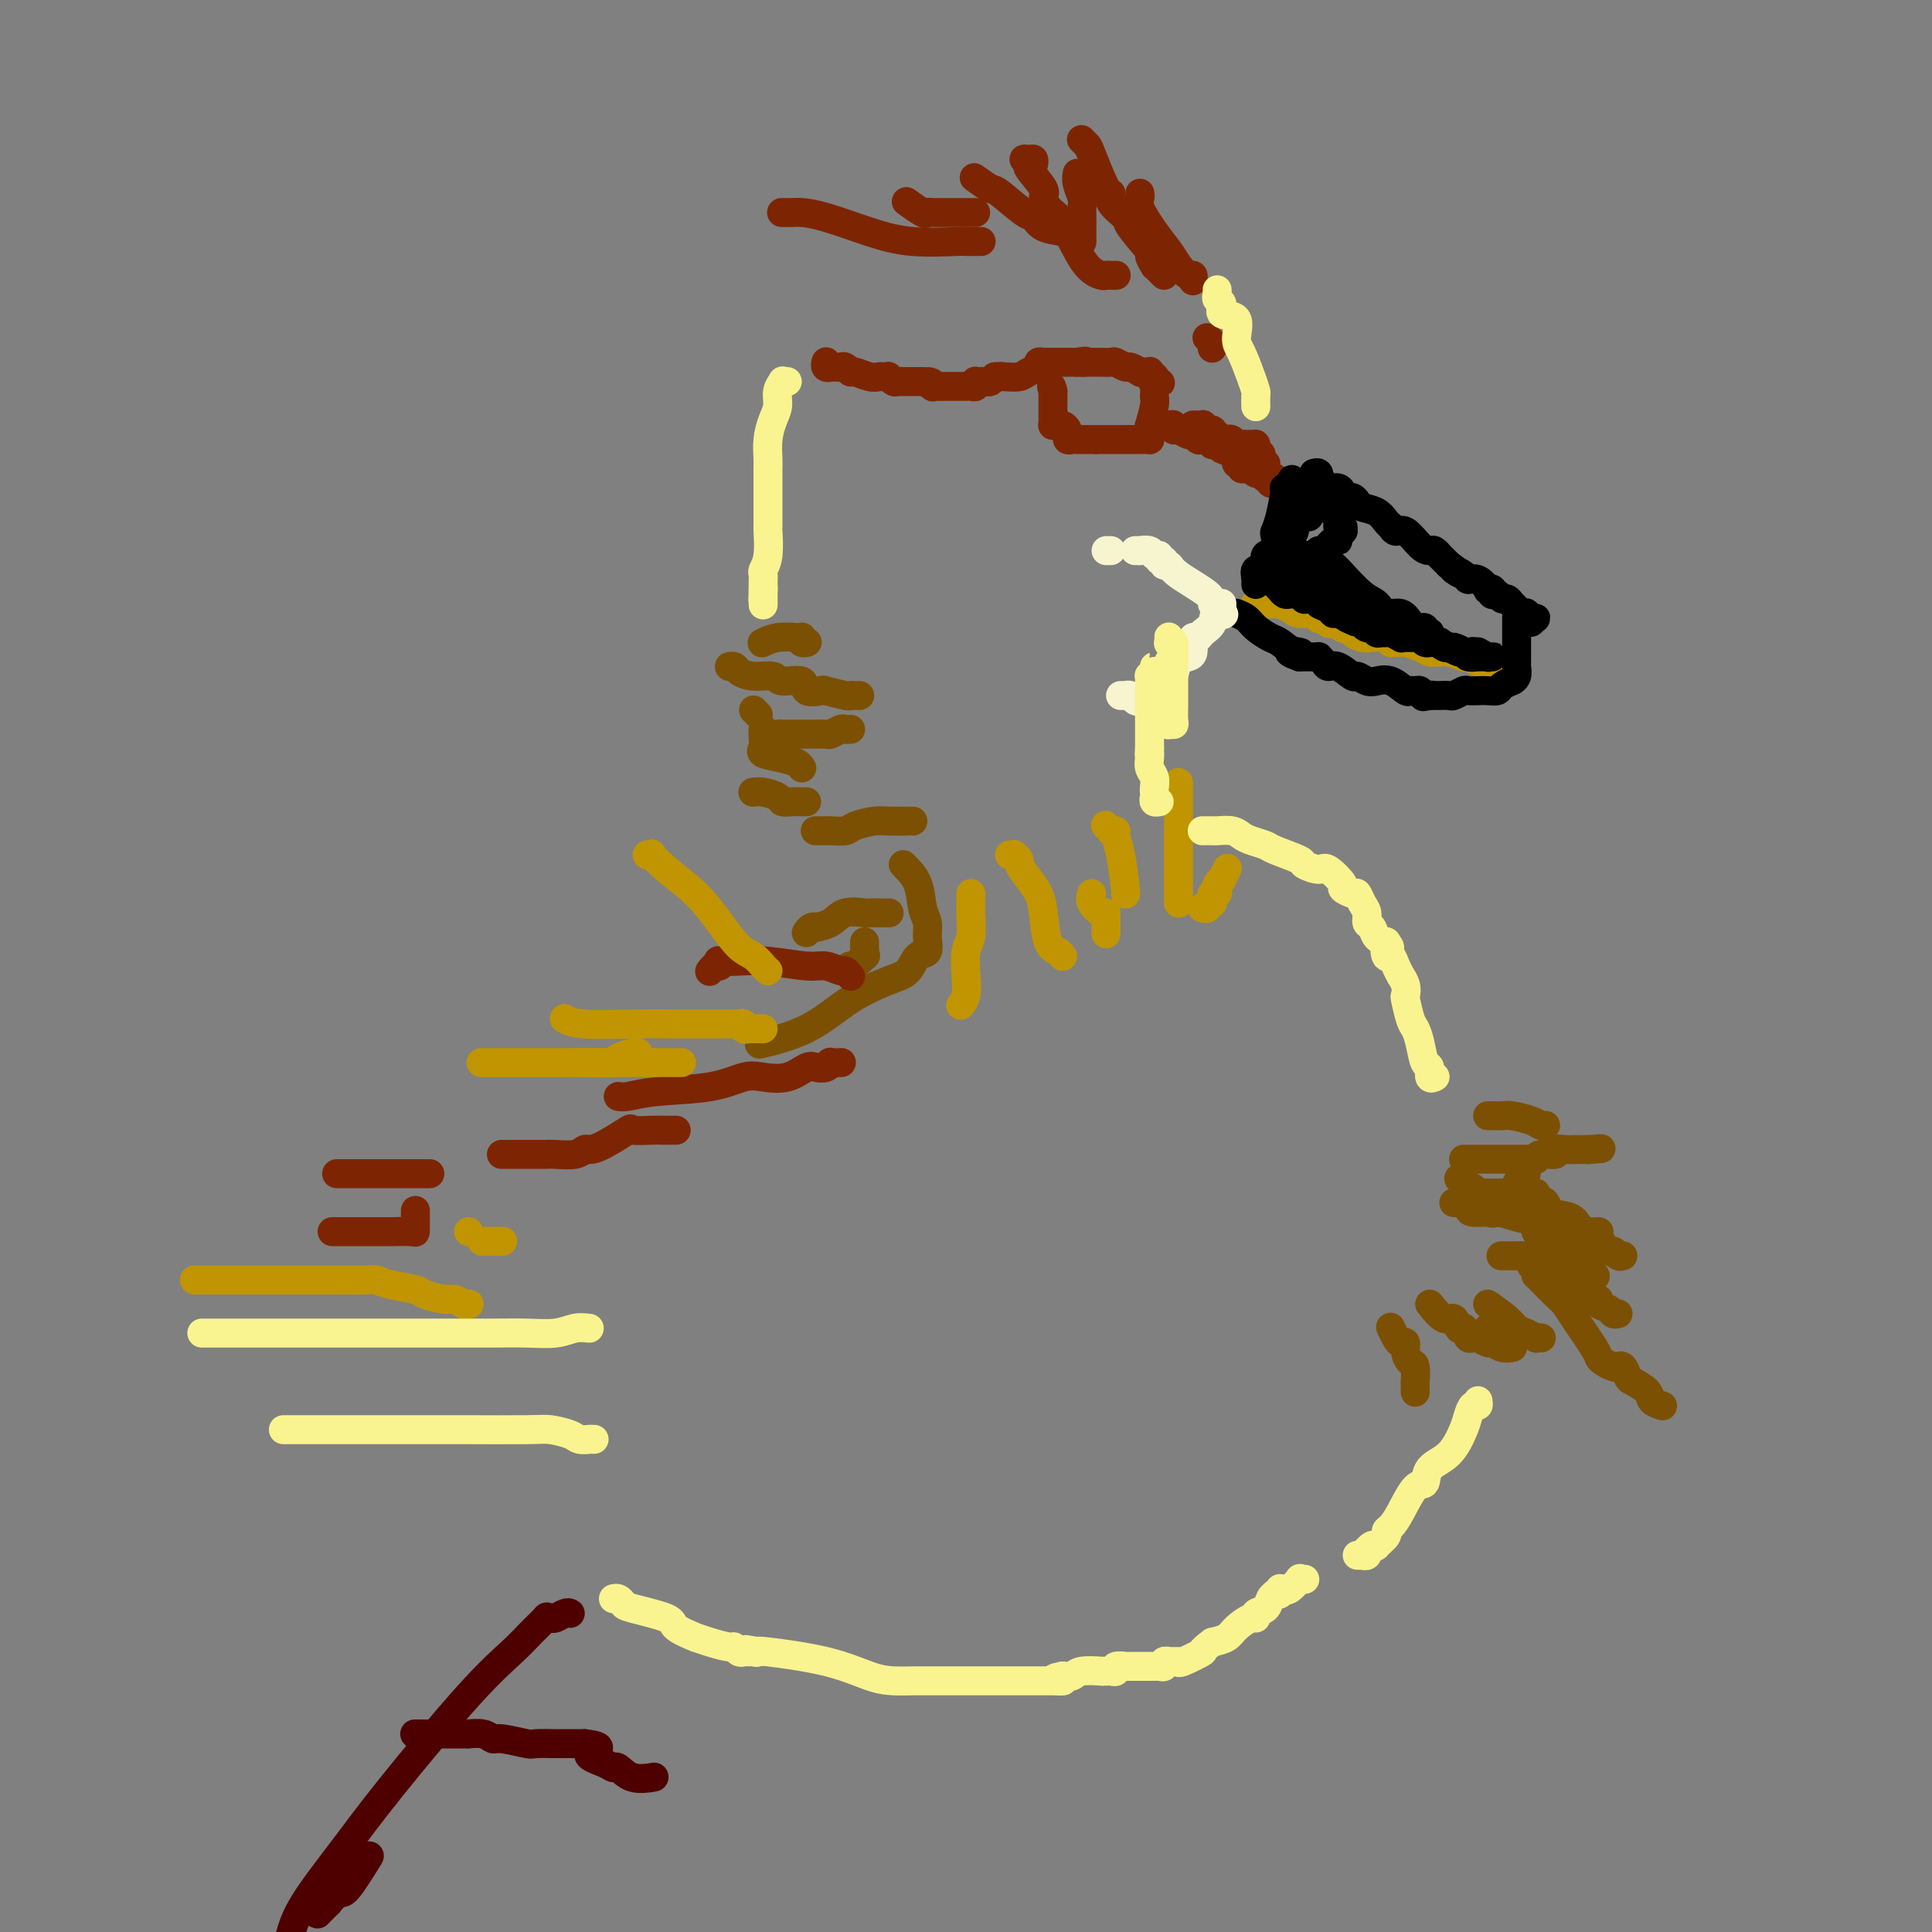 <svg viewBox='0 0 400 400' version='1.1' xmlns='http://www.w3.org/2000/svg' xmlns:xlink='http://www.w3.org/1999/xlink'><rect x="0" y="0" width="400" height="400" fill="#808080" stroke="none"/><g fill='none' stroke='#7C5002' stroke-width='6' stroke-linecap='round' stroke-linejoin='round'><path d='M301,249c0.341,0.022 0.682,0.043 1,0c0.318,-0.043 0.614,-0.152 1,0c0.386,0.152 0.861,0.565 1,1c0.139,0.435 -0.056,0.891 1,1c1.056,0.109 3.365,-0.128 5,0c1.635,0.128 2.595,0.623 4,1c1.405,0.377 3.256,0.637 4,1c0.744,0.363 0.382,0.829 1,1c0.618,0.171 2.217,0.046 3,0c0.783,-0.046 0.749,-0.012 1,0c0.251,0.012 0.786,0.004 1,0c0.214,-0.004 0.107,-0.002 0,0'/><path d='M316,251c0.309,0.000 0.619,0.000 1,0c0.381,0.000 0.834,0.000 1,0c0.166,-0.000 0.045,0.000 0,0c-0.045,0.000 -0.013,0.000 0,0c0.013,0.000 0.006,0.000 0,0'/><path d='M308,247c0.416,-0.000 0.833,-0.000 1,0c0.167,0.000 0.086,0.000 0,0c-0.086,-0.000 -0.177,-0.000 0,0c0.177,0.000 0.621,0.001 1,0c0.379,-0.001 0.694,-0.004 1,0c0.306,0.004 0.604,0.015 1,0c0.396,-0.015 0.891,-0.056 1,0c0.109,0.056 -0.168,0.208 0,0c0.168,-0.208 0.780,-0.776 1,-1c0.220,-0.224 0.049,-0.102 0,0c-0.049,0.102 0.026,0.185 0,0c-0.026,-0.185 -0.151,-0.637 0,-1c0.151,-0.363 0.579,-0.636 1,-1c0.421,-0.364 0.835,-0.818 1,-1c0.165,-0.182 0.083,-0.091 0,0'/><path d='M303,240c0.441,-0.000 0.881,-0.000 1,0c0.119,0.000 -0.084,0.000 0,0c0.084,-0.000 0.456,-0.000 1,0c0.544,0.000 1.259,0.000 2,0c0.741,-0.000 1.509,-0.000 2,0c0.491,0.000 0.705,0.000 1,0c0.295,-0.000 0.671,-0.000 1,0c0.329,0.000 0.613,0.000 1,0c0.387,-0.000 0.878,-0.000 1,0c0.122,0.000 -0.126,0.000 0,0c0.126,-0.000 0.625,-0.000 1,0c0.375,0.000 0.626,0.000 1,0c0.374,-0.000 0.871,-0.000 1,0c0.129,0.000 -0.109,0.001 0,0c0.109,-0.001 0.566,-0.004 1,0c0.434,0.004 0.846,0.016 1,0c0.154,-0.016 0.050,-0.061 0,0c-0.050,0.061 -0.046,0.226 0,0c0.046,-0.226 0.134,-0.845 1,-1c0.866,-0.155 2.509,0.155 3,0c0.491,-0.155 -0.169,-0.774 0,-1c0.169,-0.226 1.168,-0.061 2,0c0.832,0.061 1.496,0.016 2,0c0.504,-0.016 0.846,-0.004 1,0c0.154,0.004 0.118,0.001 0,0c-0.118,-0.001 -0.320,-0.000 0,0c0.320,0.000 1.160,0.000 2,0'/><path d='M329,238c4.333,-0.333 2.167,-0.167 0,0'/><path d='M308,231c0.475,0.002 0.950,0.003 1,0c0.050,-0.003 -0.323,-0.011 0,0c0.323,0.011 1.344,0.041 2,0c0.656,-0.041 0.946,-0.155 2,0c1.054,0.155 2.870,0.578 4,1c1.130,0.422 1.573,0.845 2,1c0.427,0.155 0.836,0.044 1,0c0.164,-0.044 0.082,-0.022 0,0'/><path d='M311,260c-0.211,0.000 -0.422,0.001 0,0c0.422,-0.001 1.475,-0.002 2,0c0.525,0.002 0.520,0.009 1,0c0.480,-0.009 1.443,-0.032 2,0c0.557,0.032 0.707,0.120 1,0c0.293,-0.120 0.729,-0.450 1,0c0.271,0.450 0.377,1.678 1,2c0.623,0.322 1.763,-0.261 2,0c0.237,0.261 -0.428,1.366 0,2c0.428,0.634 1.951,0.796 3,1c1.049,0.204 1.624,0.450 2,1c0.376,0.550 0.552,1.404 1,2c0.448,0.596 1.166,0.934 2,1c0.834,0.066 1.782,-0.140 2,0c0.218,0.140 -0.295,0.626 0,1c0.295,0.374 1.399,0.636 2,1c0.601,0.364 0.700,0.829 1,1c0.300,0.171 0.800,0.049 1,0c0.200,-0.049 0.100,-0.024 0,0'/><path d='M322,255c0.797,-0.232 1.594,-0.465 2,0c0.406,0.465 0.421,1.627 1,2c0.579,0.373 1.722,-0.044 2,0c0.278,0.044 -0.310,0.550 0,1c0.310,0.450 1.517,0.843 2,1c0.483,0.157 0.241,0.079 0,0'/><path d='M317,262c0.423,-0.082 0.847,-0.164 1,0c0.153,0.164 0.037,0.576 0,1c-0.037,0.424 0.007,0.862 0,1c-0.007,0.138 -0.065,-0.024 0,0c0.065,0.024 0.252,0.234 1,1c0.748,0.766 2.056,2.089 3,3c0.944,0.911 1.523,1.410 2,2c0.477,0.590 0.853,1.272 2,3c1.147,1.728 3.067,4.502 4,6c0.933,1.498 0.880,1.720 1,2c0.120,0.280 0.414,0.618 1,1c0.586,0.382 1.464,0.808 2,1c0.536,0.192 0.729,0.148 1,0c0.271,-0.148 0.621,-0.401 1,0c0.379,0.401 0.789,1.456 1,2c0.211,0.544 0.225,0.577 1,1c0.775,0.423 2.311,1.237 3,2c0.689,0.763 0.532,1.475 1,2c0.468,0.525 1.562,0.864 2,1c0.438,0.136 0.219,0.068 0,0'/><path d='M296,270c1.063,1.328 2.126,2.656 3,3c0.874,0.344 1.558,-0.296 2,0c0.442,0.296 0.640,1.528 1,2c0.360,0.472 0.880,0.183 1,0c0.120,-0.183 -0.160,-0.259 0,0c0.160,0.259 0.760,0.854 1,1c0.240,0.146 0.119,-0.158 0,0c-0.119,0.158 -0.235,0.778 0,1c0.235,0.222 0.822,0.044 1,0c0.178,-0.044 -0.052,0.044 0,0c0.052,-0.044 0.385,-0.222 1,0c0.615,0.222 1.510,0.844 2,1c0.490,0.156 0.575,-0.154 1,0c0.425,0.154 1.191,0.772 2,1c0.809,0.228 1.660,0.065 2,0c0.340,-0.065 0.170,-0.033 0,0'/><path d='M318,247c-0.225,0.366 -0.450,0.731 0,1c0.450,0.269 1.576,0.440 2,1c0.424,0.560 0.146,1.509 1,2c0.854,0.491 2.840,0.525 4,1c1.160,0.475 1.495,1.393 2,2c0.505,0.607 1.182,0.904 2,1c0.818,0.096 1.777,-0.009 2,0c0.223,0.009 -0.290,0.132 0,1c0.290,0.868 1.384,2.481 2,3c0.616,0.519 0.753,-0.057 1,0c0.247,0.057 0.605,0.746 1,1c0.395,0.254 0.827,0.073 1,0c0.173,-0.073 0.086,-0.036 0,0'/><path d='M318,255c0.995,0.550 1.990,1.100 3,2c1.010,0.900 2.033,2.148 3,3c0.967,0.852 1.876,1.306 3,2c1.124,0.694 2.464,1.627 3,2c0.536,0.373 0.268,0.187 0,0'/><path d='M308,275c0.423,0.000 0.845,0.000 1,0c0.155,0.000 0.042,0.000 0,0c-0.042,0.000 -0.012,0.000 0,0c0.012,0.000 0.006,0.000 0,0'/><path d='M308,270c1.508,1.064 3.016,2.127 4,3c0.984,0.873 1.444,1.554 2,2c0.556,0.446 1.207,0.655 2,1c0.793,0.345 1.729,0.824 2,1c0.271,0.176 -0.123,0.047 0,0c0.123,-0.047 0.764,-0.013 1,0c0.236,0.013 0.067,0.004 0,0c-0.067,-0.004 -0.034,-0.002 0,0'/><path d='M288,275c-0.091,-0.193 -0.183,-0.386 0,0c0.183,0.386 0.640,1.351 1,2c0.360,0.649 0.622,0.984 1,1c0.378,0.016 0.872,-0.285 1,0c0.128,0.285 -0.109,1.157 0,2c0.109,0.843 0.565,1.659 1,2c0.435,0.341 0.849,0.207 1,1c0.151,0.793 0.041,2.511 0,3c-0.041,0.489 -0.011,-0.253 0,0c0.011,0.253 0.003,1.501 0,2c-0.003,0.499 -0.002,0.250 0,0'/><path d='M304,246c0.453,-0.113 0.905,-0.226 1,0c0.095,0.226 -0.168,0.792 0,1c0.168,0.208 0.766,0.059 1,0c0.234,-0.059 0.105,-0.028 0,0c-0.105,0.028 -0.186,0.053 0,0c0.186,-0.053 0.638,-0.186 1,0c0.362,0.186 0.633,0.689 1,1c0.367,0.311 0.830,0.430 1,1c0.170,0.570 0.049,1.591 0,2c-0.049,0.409 -0.024,0.204 0,0'/><path d='M302,244c0.422,0.000 0.844,0.000 1,0c0.156,0.000 0.044,0.000 0,0c-0.044,-0.000 -0.022,0.000 0,0'/><path d='M187,179c1.186,1.197 2.372,2.395 3,4c0.628,1.605 0.698,3.618 1,5c0.302,1.382 0.836,2.131 1,3c0.164,0.869 -0.042,1.856 0,3c0.042,1.144 0.331,2.446 0,3c-0.331,0.554 -1.283,0.360 -2,1c-0.717,0.640 -1.199,2.112 -2,3c-0.801,0.888 -1.920,1.190 -4,2c-2.080,0.810 -5.121,2.126 -8,4c-2.879,1.874 -5.596,4.306 -9,6c-3.404,1.694 -7.493,2.648 -9,3c-1.507,0.352 -0.430,0.100 0,0c0.430,-0.100 0.215,-0.050 0,0'/><path d='M184,189c-0.027,-0.000 -0.053,-0.000 0,0c0.053,0.000 0.186,0.001 0,0c-0.186,-0.001 -0.690,-0.002 -1,0c-0.310,0.002 -0.427,0.007 -1,0c-0.573,-0.007 -1.601,-0.026 -2,0c-0.399,0.026 -0.169,0.098 -1,0c-0.831,-0.098 -2.723,-0.367 -4,0c-1.277,0.367 -1.940,1.370 -3,2c-1.060,0.630 -2.519,0.887 -3,1c-0.481,0.113 0.015,0.082 0,0c-0.015,-0.082 -0.543,-0.214 -1,0c-0.457,0.214 -0.845,0.776 -1,1c-0.155,0.224 -0.078,0.112 0,0'/><path d='M179,195c-0.005,0.344 -0.009,0.688 0,1c0.009,0.312 0.032,0.591 0,1c-0.032,0.409 -0.117,0.947 0,1c0.117,0.053 0.438,-0.378 0,0c-0.438,0.378 -1.634,1.565 -2,2c-0.366,0.435 0.098,0.116 0,0c-0.098,-0.116 -0.758,-0.031 -1,0c-0.242,0.031 -0.065,0.008 0,0c0.065,-0.008 0.019,-0.002 0,0c-0.019,0.002 -0.009,0.001 0,0'/><path d='M189,170c-0.002,-0.000 -0.004,-0.001 0,0c0.004,0.001 0.016,0.003 0,0c-0.016,-0.003 -0.058,-0.011 -1,0c-0.942,0.011 -2.784,0.041 -4,0c-1.216,-0.041 -1.804,-0.155 -3,0c-1.196,0.155 -2.998,0.577 -4,1c-1.002,0.423 -1.204,0.845 -2,1c-0.796,0.155 -2.185,0.041 -3,0c-0.815,-0.041 -1.055,-0.011 -1,0c0.055,0.011 0.407,0.003 0,0c-0.407,-0.003 -1.571,-0.001 -2,0c-0.429,0.001 -0.123,0.000 0,0c0.123,-0.000 0.061,-0.000 0,0'/><path d='M166,159c-0.204,-0.332 -0.408,-0.663 -1,-1c-0.592,-0.337 -1.571,-0.678 -3,-1c-1.429,-0.322 -3.308,-0.625 -4,-1c-0.692,-0.375 -0.198,-0.821 0,-1c0.198,-0.179 0.099,-0.089 0,0'/><path d='M157,148c-0.417,-0.417 -0.833,-0.833 -1,-1c-0.167,-0.167 -0.083,-0.083 0,0'/><path d='M178,144c-0.308,0.008 -0.615,0.016 -1,0c-0.385,-0.016 -0.846,-0.055 -1,0c-0.154,0.055 0.001,0.203 -1,0c-1.001,-0.203 -3.158,-0.757 -4,-1c-0.842,-0.243 -0.370,-0.174 -1,0c-0.630,0.174 -2.363,0.454 -3,0c-0.637,-0.454 -0.177,-1.641 -1,-2c-0.823,-0.359 -2.927,0.110 -4,0c-1.073,-0.110 -1.114,-0.800 -2,-1c-0.886,-0.200 -2.616,0.090 -4,0c-1.384,-0.090 -2.423,-0.560 -3,-1c-0.577,-0.440 -0.694,-0.849 -1,-1c-0.306,-0.151 -0.802,-0.043 -1,0c-0.198,0.043 -0.099,0.022 0,0'/><path d='M167,133c0.113,-0.030 0.226,-0.060 0,0c-0.226,0.060 -0.791,0.211 -1,0c-0.209,-0.211 -0.064,-0.785 0,-1c0.064,-0.215 0.045,-0.071 0,0c-0.045,0.071 -0.115,0.071 -1,0c-0.885,-0.071 -2.584,-0.211 -4,0c-1.416,0.211 -2.547,0.775 -3,1c-0.453,0.225 -0.226,0.113 0,0'/><path d='M176,151c0.098,-0.008 0.196,-0.016 0,0c-0.196,0.016 -0.685,0.057 -1,0c-0.315,-0.057 -0.456,-0.211 -1,0c-0.544,0.211 -1.492,0.789 -2,1c-0.508,0.211 -0.577,0.057 -1,0c-0.423,-0.057 -1.199,-0.015 -2,0c-0.801,0.015 -1.628,0.004 -2,0c-0.372,-0.004 -0.288,0.001 -1,0c-0.712,-0.001 -2.219,-0.006 -3,0c-0.781,0.006 -0.836,0.023 -1,0c-0.164,-0.023 -0.436,-0.086 -1,0c-0.564,0.086 -1.419,0.322 -2,0c-0.581,-0.322 -0.887,-1.202 -1,-1c-0.113,0.202 -0.032,1.486 0,2c0.032,0.514 0.016,0.257 0,0'/><path d='M167,166c-0.468,-0.002 -0.936,-0.003 -1,0c-0.064,0.003 0.275,0.011 0,0c-0.275,-0.011 -1.163,-0.041 -2,0c-0.837,0.041 -1.622,0.155 -2,0c-0.378,-0.155 -0.349,-0.578 -1,-1c-0.651,-0.422 -1.983,-0.845 -3,-1c-1.017,-0.155 -1.719,-0.044 -2,0c-0.281,0.044 -0.140,0.022 0,0'/></g>
<g fill='none' stroke='#7D2502' stroke-width='6' stroke-linecap='round' stroke-linejoin='round'><path d='M176,202c0.102,0.122 0.205,0.244 0,0c-0.205,-0.244 -0.717,-0.854 -1,-1c-0.283,-0.146 -0.336,0.171 -1,0c-0.664,-0.171 -1.941,-0.830 -3,-1c-1.059,-0.170 -1.902,0.150 -4,0c-2.098,-0.150 -5.451,-0.768 -8,-1c-2.549,-0.232 -4.293,-0.077 -6,0c-1.707,0.077 -3.375,0.077 -4,0c-0.625,-0.077 -0.206,-0.231 0,0c0.206,0.231 0.200,0.845 0,1c-0.200,0.155 -0.592,-0.151 -1,0c-0.408,0.151 -0.831,0.757 -1,1c-0.169,0.243 -0.085,0.121 0,0'/><path d='M174,220c-0.062,0.002 -0.124,0.004 0,0c0.124,-0.004 0.433,-0.015 0,0c-0.433,0.015 -1.609,0.055 -2,0c-0.391,-0.055 0.004,-0.203 0,0c-0.004,0.203 -0.406,0.759 -1,1c-0.594,0.241 -1.381,0.168 -2,0c-0.619,-0.168 -1.068,-0.430 -2,0c-0.932,0.430 -2.345,1.554 -4,2c-1.655,0.446 -3.553,0.214 -5,0c-1.447,-0.214 -2.444,-0.411 -4,0c-1.556,0.411 -3.671,1.431 -7,2c-3.329,0.569 -7.872,0.689 -11,1c-3.128,0.311 -4.842,0.815 -6,1c-1.158,0.185 -1.759,0.053 -2,0c-0.241,-0.053 -0.120,-0.026 0,0'/><path d='M140,234c-0.224,-0.002 -0.448,-0.003 -1,0c-0.552,0.003 -1.432,0.011 -2,0c-0.568,-0.011 -0.824,-0.041 -2,0c-1.176,0.041 -3.270,0.154 -4,0c-0.730,-0.154 -0.094,-0.573 -1,0c-0.906,0.573 -3.352,2.140 -5,3c-1.648,0.860 -2.498,1.015 -3,1c-0.502,-0.015 -0.656,-0.200 -1,0c-0.344,0.200 -0.879,0.786 -2,1c-1.121,0.214 -2.830,0.057 -4,0c-1.170,-0.057 -1.803,-0.015 -2,0c-0.197,0.015 0.040,0.004 -1,0c-1.040,-0.004 -3.357,-0.001 -5,0c-1.643,0.001 -2.612,0.000 -3,0c-0.388,-0.000 -0.194,-0.000 0,0'/><path d='M86,251c0.000,-0.348 0.000,-0.696 0,0c-0.000,0.696 -0.001,2.435 0,3c0.001,0.565 0.003,-0.045 0,0c-0.003,0.045 -0.013,0.744 0,1c0.013,0.256 0.048,0.069 -1,0c-1.048,-0.069 -3.178,-0.018 -4,0c-0.822,0.018 -0.336,0.005 -1,0c-0.664,-0.005 -2.479,-0.001 -4,0c-1.521,0.001 -2.748,0.000 -4,0c-1.252,-0.000 -2.529,-0.000 -3,0c-0.471,0.000 -0.134,0.000 0,0c0.134,-0.000 0.067,-0.000 0,0'/><path d='M89,243c-0.729,0.000 -1.458,0.000 -2,0c-0.542,0.000 -0.896,-0.000 -2,0c-1.104,0.000 -2.958,0.000 -4,0c-1.042,0.000 -1.271,0.000 -2,0c-0.729,0.000 -1.958,0.000 -3,0c-1.042,-0.000 -1.896,0.000 -3,0c-1.104,0.000 -2.458,0.000 -3,0c-0.542,0.000 -0.271,0.000 0,0'/><path d='M171,75c-0.009,0.030 -0.017,0.061 0,0c0.017,-0.061 0.060,-0.212 0,0c-0.060,0.212 -0.223,0.789 0,1c0.223,0.211 0.833,0.055 1,0c0.167,-0.055 -0.110,-0.011 0,0c0.110,0.011 0.605,-0.012 1,0c0.395,0.012 0.690,0.060 1,0c0.310,-0.060 0.636,-0.226 1,0c0.364,0.226 0.766,0.845 1,1c0.234,0.155 0.301,-0.155 1,0c0.699,0.155 2.030,0.774 3,1c0.970,0.226 1.580,0.060 2,0c0.420,-0.060 0.652,-0.012 1,0c0.348,0.012 0.814,-0.011 1,0c0.186,0.011 0.091,0.055 0,0c-0.091,-0.055 -0.179,-0.211 0,0c0.179,0.211 0.626,0.789 1,1c0.374,0.211 0.673,0.057 1,0c0.327,-0.057 0.680,-0.015 1,0c0.320,0.015 0.608,0.004 1,0c0.392,-0.004 0.889,-0.001 1,0c0.111,0.001 -0.164,0.000 0,0c0.164,-0.000 0.766,-0.000 1,0c0.234,0.000 0.102,0.000 0,0c-0.102,-0.000 -0.172,-0.000 0,0c0.172,0.000 0.586,0.000 1,0'/><path d='M191,79c3.257,0.558 1.398,-0.047 1,0c-0.398,0.047 0.663,0.745 1,1c0.337,0.255 -0.051,0.068 0,0c0.051,-0.068 0.539,-0.018 1,0c0.461,0.018 0.893,0.005 1,0c0.107,-0.005 -0.112,-0.001 0,0c0.112,0.001 0.555,0.000 1,0c0.445,-0.000 0.894,-0.000 1,0c0.106,0.000 -0.130,0.000 0,0c0.130,-0.000 0.626,-0.000 1,0c0.374,0.000 0.626,0.001 1,0c0.374,-0.001 0.871,-0.004 1,0c0.129,0.004 -0.110,0.015 0,0c0.110,-0.015 0.569,-0.057 1,0c0.431,0.057 0.834,0.211 1,0c0.166,-0.211 0.096,-0.789 0,-1c-0.096,-0.211 -0.219,-0.057 0,0c0.219,0.057 0.780,0.016 1,0c0.220,-0.016 0.100,-0.007 0,0c-0.100,0.007 -0.182,0.012 0,0c0.182,-0.012 0.626,-0.042 1,0c0.374,0.042 0.678,0.155 1,0c0.322,-0.155 0.661,-0.577 1,-1'/><path d='M206,78c2.552,-0.156 1.432,-0.045 1,0c-0.432,0.045 -0.174,0.023 0,0c0.174,-0.023 0.266,-0.048 1,0c0.734,0.048 2.109,0.171 3,0c0.891,-0.171 1.297,-0.634 2,-1c0.703,-0.366 1.704,-0.634 2,-1c0.296,-0.366 -0.114,-0.830 0,-1c0.114,-0.170 0.752,-0.046 1,0c0.248,0.046 0.105,0.012 0,0c-0.105,-0.012 -0.172,-0.003 0,0c0.172,0.003 0.585,0.001 1,0c0.415,-0.001 0.833,-0.000 1,0c0.167,0.000 0.083,0.000 0,0c-0.083,-0.000 -0.167,-0.000 0,0c0.167,0.000 0.584,0.000 1,0c0.416,-0.000 0.832,-0.000 1,0c0.168,0.000 0.087,0.000 0,0c-0.087,-0.000 -0.181,-0.000 0,0c0.181,0.000 0.636,0.000 1,0c0.364,-0.000 0.636,-0.000 1,0c0.364,0.000 0.818,0.000 1,0c0.182,-0.000 0.091,-0.000 0,0'/><path d='M223,75c2.813,-0.464 1.345,-0.124 1,0c-0.345,0.124 0.434,0.033 1,0c0.566,-0.033 0.920,-0.009 1,0c0.080,0.009 -0.115,0.003 0,0c0.115,-0.003 0.540,-0.002 1,0c0.460,0.002 0.953,0.005 1,0c0.047,-0.005 -0.354,-0.016 0,0c0.354,0.016 1.462,0.061 2,0c0.538,-0.061 0.508,-0.226 1,0c0.492,0.226 1.508,0.845 2,1c0.492,0.155 0.461,-0.154 1,0c0.539,0.154 1.647,0.772 2,1c0.353,0.228 -0.050,0.065 0,0c0.050,-0.065 0.553,-0.031 1,0c0.447,0.031 0.838,0.061 1,0c0.162,-0.061 0.096,-0.213 0,0c-0.096,0.213 -0.222,0.792 0,1c0.222,0.208 0.791,0.045 1,0c0.209,-0.045 0.056,0.026 0,0c-0.056,-0.026 -0.016,-0.150 0,0c0.016,0.150 0.008,0.575 0,1'/><path d='M239,79c2.474,0.587 0.659,0.053 0,0c-0.659,-0.053 -0.163,0.373 0,1c0.163,0.627 -0.009,1.454 0,2c0.009,0.546 0.199,0.811 0,2c-0.199,1.189 -0.785,3.302 -1,4c-0.215,0.698 -0.058,-0.019 0,0c0.058,0.019 0.016,0.776 0,1c-0.016,0.224 -0.007,-0.084 0,0c0.007,0.084 0.012,0.558 0,1c-0.012,0.442 -0.041,0.850 0,1c0.041,0.150 0.151,0.040 0,0c-0.151,-0.040 -0.565,-0.011 -1,0c-0.435,0.011 -0.891,0.003 -1,0c-0.109,-0.003 0.130,-0.001 0,0c-0.130,0.001 -0.630,0.000 -1,0c-0.370,-0.000 -0.610,-0.000 -1,0c-0.390,0.000 -0.932,0.000 -1,0c-0.068,-0.000 0.336,-0.000 0,0c-0.336,0.000 -1.414,0.000 -2,0c-0.586,-0.000 -0.682,-0.000 -1,0c-0.318,0.000 -0.858,0.000 -1,0c-0.142,-0.000 0.116,-0.000 0,0c-0.116,0.000 -0.604,0.000 -1,0c-0.396,-0.000 -0.698,-0.000 -1,0'/><path d='M227,91c-2.377,0.000 -2.818,0.000 -3,0c-0.182,-0.000 -0.104,-0.000 0,0c0.104,0.000 0.234,0.001 0,0c-0.234,-0.001 -0.833,-0.004 -1,0c-0.167,0.004 0.099,0.016 0,0c-0.099,-0.016 -0.562,-0.060 -1,0c-0.438,0.060 -0.853,0.222 -1,0c-0.147,-0.222 -0.028,-0.830 0,-1c0.028,-0.170 -0.035,0.098 0,0c0.035,-0.098 0.167,-0.561 0,-1c-0.167,-0.439 -0.633,-0.852 -1,-1c-0.367,-0.148 -0.634,-0.029 -1,0c-0.366,0.029 -0.830,-0.030 -1,0c-0.170,0.030 -0.046,0.149 0,0c0.046,-0.149 0.012,-0.564 0,-1c-0.012,-0.436 -0.003,-0.891 0,-1c0.003,-0.109 0.001,0.128 0,0c-0.001,-0.128 -0.000,-0.622 0,-1c0.000,-0.378 0.000,-0.640 0,-1c-0.000,-0.360 -0.000,-0.817 0,-1c0.000,-0.183 0.000,-0.090 0,0c-0.000,0.090 -0.000,0.178 0,0c0.000,-0.178 0.000,-0.622 0,-1c-0.000,-0.378 -0.000,-0.689 0,-1'/><path d='M218,81c-0.500,-1.667 -0.250,-0.833 0,0'/><path d='M240,88c0.445,0.002 0.889,0.005 1,0c0.111,-0.005 -0.112,-0.016 0,0c0.112,0.016 0.559,0.061 1,0c0.441,-0.061 0.878,-0.228 1,0c0.122,0.228 -0.069,0.849 0,1c0.069,0.151 0.398,-0.170 1,0c0.602,0.170 1.475,0.829 2,1c0.525,0.171 0.701,-0.147 1,0c0.299,0.147 0.721,0.757 1,1c0.279,0.243 0.414,0.118 1,0c0.586,-0.118 1.624,-0.228 2,0c0.376,0.228 0.090,0.796 0,1c-0.090,0.204 0.017,0.044 0,0c-0.017,-0.044 -0.158,0.027 0,0c0.158,-0.027 0.617,-0.150 1,0c0.383,0.150 0.692,0.575 1,1'/><path d='M253,93c2.399,0.955 1.897,0.843 2,1c0.103,0.157 0.812,0.582 1,1c0.188,0.418 -0.143,0.830 0,1c0.143,0.170 0.760,0.098 1,0c0.240,-0.098 0.102,-0.224 0,0c-0.102,0.224 -0.168,0.796 0,1c0.168,0.204 0.570,0.039 1,0c0.430,-0.039 0.888,0.046 1,0c0.112,-0.046 -0.124,-0.224 0,0c0.124,0.224 0.607,0.848 1,1c0.393,0.152 0.698,-0.170 1,0c0.302,0.170 0.603,0.830 1,1c0.397,0.170 0.891,-0.151 1,0c0.109,0.151 -0.167,0.772 0,1c0.167,0.228 0.776,0.061 1,0c0.224,-0.061 0.064,-0.018 0,0c-0.064,0.018 -0.032,0.009 0,0'/><path d='M264,100c1.767,0.856 0.684,-0.505 0,-1c-0.684,-0.495 -0.968,-0.122 -1,0c-0.032,0.122 0.188,-0.005 0,0c-0.188,0.005 -0.783,0.141 -1,0c-0.217,-0.141 -0.057,-0.559 0,-1c0.057,-0.441 0.012,-0.906 0,-1c-0.012,-0.094 0.011,0.181 0,0c-0.011,-0.181 -0.055,-0.818 0,-1c0.055,-0.182 0.208,0.092 0,0c-0.208,-0.092 -0.777,-0.550 -1,-1c-0.223,-0.450 -0.098,-0.890 0,-1c0.098,-0.110 0.171,0.112 0,0c-0.171,-0.112 -0.585,-0.556 -1,-1'/><path d='M260,93c-0.554,-1.309 0.063,-1.083 0,-1c-0.063,0.083 -0.804,0.022 -1,0c-0.196,-0.022 0.155,-0.005 0,0c-0.155,0.005 -0.815,-0.002 -1,0c-0.185,0.002 0.104,0.015 0,0c-0.104,-0.015 -0.602,-0.056 -1,0c-0.398,0.056 -0.698,0.211 -1,0c-0.302,-0.211 -0.607,-0.787 -1,-1c-0.393,-0.213 -0.875,-0.061 -1,0c-0.125,0.061 0.106,0.032 0,0c-0.106,-0.032 -0.548,-0.065 -1,0c-0.452,0.065 -0.913,0.229 -1,0c-0.087,-0.229 0.201,-0.850 0,-1c-0.201,-0.150 -0.890,0.170 -1,0c-0.110,-0.170 0.360,-0.830 0,-1c-0.360,-0.170 -1.550,0.151 -2,0c-0.450,-0.151 -0.159,-0.772 0,-1c0.159,-0.228 0.186,-0.061 0,0c-0.186,0.061 -0.586,0.016 -1,0c-0.414,-0.016 -0.842,-0.004 -1,0c-0.158,0.004 -0.045,0.001 0,0c0.045,-0.001 0.023,-0.001 0,0'/><path d='M241,57c-0.299,-0.293 -0.598,-0.585 -1,-1c-0.402,-0.415 -0.907,-0.952 -1,-1c-0.093,-0.048 0.227,0.392 0,0c-0.227,-0.392 -1.000,-1.617 -1,-2c0.000,-0.383 0.775,0.075 0,-1c-0.775,-1.075 -3.098,-3.683 -4,-5c-0.902,-1.317 -0.382,-1.344 -1,-2c-0.618,-0.656 -2.375,-1.940 -3,-3c-0.625,-1.060 -0.119,-1.895 0,-2c0.119,-0.105 -0.151,0.522 -1,-1c-0.849,-1.522 -2.279,-5.191 -3,-7c-0.721,-1.809 -0.733,-1.756 -1,-2c-0.267,-0.244 -0.791,-0.784 -1,-1c-0.209,-0.216 -0.105,-0.108 0,0'/><path d='M231,57c0.086,-0.002 0.172,-0.003 0,0c-0.172,0.003 -0.603,0.012 -1,0c-0.397,-0.012 -0.762,-0.045 -1,0c-0.238,0.045 -0.350,0.168 -1,0c-0.650,-0.168 -1.837,-0.627 -3,-2c-1.163,-1.373 -2.300,-3.660 -3,-5c-0.700,-1.340 -0.962,-1.733 -2,-2c-1.038,-0.267 -2.853,-0.409 -4,-1c-1.147,-0.591 -1.625,-1.630 -2,-2c-0.375,-0.370 -0.647,-0.071 -2,-1c-1.353,-0.929 -3.788,-3.086 -5,-4c-1.212,-0.914 -1.201,-0.585 -2,-1c-0.799,-0.415 -2.407,-1.573 -3,-2c-0.593,-0.427 -0.169,-0.122 0,0c0.169,0.122 0.085,0.061 0,0'/><path d='M220,46c-0.022,0.370 -0.045,0.740 0,1c0.045,0.260 0.156,0.410 0,0c-0.156,-0.410 -0.580,-1.380 -1,-2c-0.420,-0.620 -0.835,-0.891 -1,-1c-0.165,-0.109 -0.080,-0.057 0,0c0.080,0.057 0.153,0.120 0,0c-0.153,-0.120 -0.534,-0.423 -1,-1c-0.466,-0.577 -1.019,-1.426 -1,-2c0.019,-0.574 0.610,-0.871 0,-2c-0.610,-1.129 -2.423,-3.088 -3,-4c-0.577,-0.912 0.080,-0.777 0,-1c-0.080,-0.223 -0.897,-0.806 -1,-1c-0.103,-0.194 0.509,-0.001 1,0c0.491,0.001 0.863,-0.192 1,0c0.137,0.192 0.039,0.769 0,1c-0.039,0.231 -0.020,0.115 0,0'/><path d='M224,50c0.000,0.077 0.000,0.155 0,0c-0.000,-0.155 -0.000,-0.541 0,-1c0.000,-0.459 0.001,-0.990 0,-1c-0.001,-0.010 -0.004,0.499 0,0c0.004,-0.499 0.015,-2.008 0,-3c-0.015,-0.992 -0.057,-1.467 0,-2c0.057,-0.533 0.211,-1.123 0,-2c-0.211,-0.877 -0.789,-2.039 -1,-3c-0.211,-0.961 -0.057,-1.720 0,-2c0.057,-0.280 0.016,-0.080 0,0c-0.016,0.080 -0.008,0.040 0,0'/><path d='M247,58c-0.017,0.125 -0.034,0.249 0,0c0.034,-0.249 0.120,-0.872 0,-1c-0.120,-0.128 -0.446,0.240 -1,0c-0.554,-0.240 -1.336,-1.086 -2,-2c-0.664,-0.914 -1.211,-1.895 -2,-3c-0.789,-1.105 -1.819,-2.335 -3,-4c-1.181,-1.665 -2.513,-3.767 -3,-5c-0.487,-1.233 -0.131,-1.598 0,-2c0.131,-0.402 0.035,-0.840 0,-1c-0.035,-0.160 -0.009,-0.043 0,0c0.009,0.043 0.003,0.012 0,0c-0.003,-0.012 -0.001,-0.003 0,0c0.001,0.003 0.000,0.002 0,0'/><path d='M251,72c-0.030,0.083 -0.060,0.167 0,0c0.060,-0.167 0.208,-0.583 0,-1c-0.208,-0.417 -0.774,-0.833 -1,-1c-0.226,-0.167 -0.113,-0.083 0,0'/><path d='M202,44c-1.662,-0.000 -3.325,-0.001 -4,0c-0.675,0.001 -0.364,0.002 -1,0c-0.636,-0.002 -2.220,-0.008 -3,0c-0.780,0.008 -0.756,0.030 -1,0c-0.244,-0.030 -0.756,-0.111 -1,0c-0.244,0.111 -0.220,0.415 -1,0c-0.780,-0.415 -2.366,-1.547 -3,-2c-0.634,-0.453 -0.317,-0.226 0,0'/><path d='M203,50c0.129,-0.000 0.259,-0.000 0,0c-0.259,0.000 -0.905,0.001 -1,0c-0.095,-0.001 0.362,-0.005 0,0c-0.362,0.005 -1.545,0.019 -2,0c-0.455,-0.019 -0.184,-0.072 -2,0c-1.816,0.072 -5.718,0.268 -9,0c-3.282,-0.268 -5.945,-1.000 -9,-2c-3.055,-1.000 -6.504,-2.268 -9,-3c-2.496,-0.732 -4.040,-0.928 -5,-1c-0.960,-0.072 -1.335,-0.019 -2,0c-0.665,0.019 -1.618,0.006 -2,0c-0.382,-0.006 -0.191,-0.003 0,0'/></g>
<g fill='none' stroke='#C09501' stroke-width='6' stroke-linecap='round' stroke-linejoin='round'><path d='M132,218c0.138,-0.006 0.275,-0.012 0,0c-0.275,0.012 -0.964,0.042 -1,0c-0.036,-0.042 0.580,-0.155 0,0c-0.580,0.155 -2.356,0.577 -3,1c-0.644,0.423 -0.155,0.845 -1,1c-0.845,0.155 -3.022,0.041 -5,0c-1.978,-0.041 -3.757,-0.011 -5,0c-1.243,0.011 -1.952,0.003 -4,0c-2.048,-0.003 -5.436,-0.001 -8,0c-2.564,0.001 -4.304,0.000 -5,0c-0.696,-0.000 -0.348,-0.000 0,0'/><path d='M141,220c0.099,0.000 0.197,0.000 0,0c-0.197,0.000 -0.691,0.000 -1,0c-0.309,-0.000 -0.433,0.000 -1,0c-0.567,-0.000 -1.577,0.000 -3,0c-1.423,-0.000 -3.261,0.000 -5,0c-1.739,0.000 -3.380,-0.000 -5,0c-1.620,0.000 -3.218,0.000 -4,0c-0.782,0.000 -0.749,-0.000 -1,0c-0.251,0.000 -0.786,0.000 -1,0c-0.214,-0.000 -0.107,0.000 0,0'/><path d='M159,201c-0.263,-0.227 -0.525,-0.454 -1,-1c-0.475,-0.546 -1.162,-1.412 -2,-2c-0.838,-0.588 -1.826,-0.897 -3,-2c-1.174,-1.103 -2.534,-2.999 -4,-5c-1.466,-2.001 -3.037,-4.105 -5,-6c-1.963,-1.895 -4.316,-3.580 -6,-5c-1.684,-1.420 -2.699,-2.577 -3,-3c-0.301,-0.423 0.111,-0.114 0,0c-0.111,0.114 -0.746,0.033 -1,0c-0.254,-0.033 -0.127,-0.016 0,0'/><path d='M158,213c-0.331,-0.002 -0.662,-0.004 -1,0c-0.338,0.004 -0.683,0.015 -1,0c-0.317,-0.015 -0.604,-0.057 -1,0c-0.396,0.057 -0.899,0.211 -1,0c-0.101,-0.211 0.201,-0.789 0,-1c-0.201,-0.211 -0.904,-0.057 -1,0c-0.096,0.057 0.417,0.015 0,0c-0.417,-0.015 -1.763,-0.003 -3,0c-1.237,0.003 -2.363,-0.003 -4,0c-1.637,0.003 -3.784,0.015 -6,0c-2.216,-0.015 -4.501,-0.055 -8,0c-3.499,0.055 -8.211,0.207 -11,0c-2.789,-0.207 -3.654,-0.773 -4,-1c-0.346,-0.227 -0.173,-0.113 0,0'/><path d='M104,257c-0.021,0.000 -0.042,0.000 0,0c0.042,0.000 0.147,0.000 0,0c-0.147,0.000 -0.548,0.000 -1,0c-0.452,0.000 -0.956,0.000 -1,0c-0.044,0.000 0.373,0.000 0,0c-0.373,0.000 -1.535,-0.000 -2,0c-0.465,0.000 -0.232,0.000 0,0'/><path d='M97,255c0.000,0.000 0.000,0.000 0,0c0.000,0.000 0.000,0.000 0,0'/><path d='M97,270c0.127,0.009 0.255,0.017 0,0c-0.255,-0.017 -0.891,-0.060 -1,0c-0.109,0.060 0.311,0.223 0,0c-0.311,-0.223 -1.353,-0.833 -2,-1c-0.647,-0.167 -0.898,0.109 -2,0c-1.102,-0.109 -3.053,-0.604 -4,-1c-0.947,-0.396 -0.890,-0.695 -2,-1c-1.110,-0.305 -3.388,-0.618 -5,-1c-1.612,-0.382 -2.559,-0.834 -3,-1c-0.441,-0.166 -0.375,-0.044 -2,0c-1.625,0.044 -4.941,0.012 -7,0c-2.059,-0.012 -2.861,-0.003 -6,0c-3.139,0.003 -8.614,0.001 -13,0c-4.386,-0.001 -7.682,-0.000 -9,0c-1.318,0.000 -0.659,0.000 0,0'/><path d='M249,188c-0.121,-0.032 -0.242,-0.064 0,0c0.242,0.064 0.849,0.223 1,0c0.151,-0.223 -0.152,-0.830 0,-1c0.152,-0.170 0.759,0.095 1,0c0.241,-0.095 0.116,-0.550 0,-1c-0.116,-0.450 -0.223,-0.895 0,-1c0.223,-0.105 0.777,0.132 1,0c0.223,-0.132 0.116,-0.631 0,-1c-0.116,-0.369 -0.241,-0.607 0,-1c0.241,-0.393 0.849,-0.942 1,-1c0.151,-0.058 -0.155,0.376 0,0c0.155,-0.376 0.773,-1.563 1,-2c0.227,-0.437 0.065,-0.125 0,0c-0.065,0.125 -0.032,0.062 0,0'/><path d='M244,187c0.000,-0.738 0.000,-1.476 0,-3c0.000,-1.524 0.000,-3.834 0,-6c-0.000,-2.166 -0.000,-4.188 0,-6c0.000,-1.812 0.000,-3.413 0,-5c0.000,-1.587 -0.000,-3.158 0,-4c0.000,-0.842 0.000,-0.955 0,-1c0.000,-0.045 0.000,-0.023 0,0'/><path d='M209,177c0.456,0.027 0.913,0.055 1,0c0.087,-0.055 -0.194,-0.192 0,0c0.194,0.192 0.864,0.712 1,1c0.136,0.288 -0.263,0.343 0,1c0.263,0.657 1.187,1.916 2,3c0.813,1.084 1.514,1.993 2,3c0.486,1.007 0.757,2.112 1,4c0.243,1.888 0.457,4.558 1,6c0.543,1.442 1.415,1.658 2,2c0.585,0.342 0.881,0.812 1,1c0.119,0.188 0.059,0.094 0,0'/><path d='M226,185c-0.196,0.619 -0.392,1.239 0,2c0.392,0.761 1.373,1.665 2,2c0.627,0.335 0.900,0.101 1,0c0.100,-0.101 0.027,-0.068 0,0c-0.027,0.068 -0.007,0.172 0,1c0.007,0.828 0.002,2.379 0,3c-0.002,0.621 -0.001,0.310 0,0'/><path d='M229,171c-0.122,-0.112 -0.244,-0.225 0,0c0.244,0.225 0.853,0.786 1,1c0.147,0.214 -0.167,0.079 0,0c0.167,-0.079 0.815,-0.102 1,0c0.185,0.102 -0.094,0.329 0,1c0.094,0.671 0.561,1.788 1,4c0.439,2.212 0.850,5.521 1,7c0.150,1.479 0.040,1.129 0,1c-0.040,-0.129 -0.012,-0.037 0,0c0.012,0.037 0.006,0.018 0,0'/><path d='M201,185c-0.002,0.372 -0.004,0.744 0,1c0.004,0.256 0.015,0.395 0,1c-0.015,0.605 -0.056,1.674 0,3c0.056,1.326 0.207,2.909 0,4c-0.207,1.091 -0.774,1.690 -1,3c-0.226,1.310 -0.112,3.330 0,5c0.112,1.670 0.223,2.988 0,4c-0.223,1.012 -0.778,1.718 -1,2c-0.222,0.282 -0.111,0.141 0,0'/><path d='M260,125c-0.081,0.000 -0.163,0.000 0,0c0.163,-0.000 0.569,-0.000 1,0c0.431,0.000 0.886,0.000 1,0c0.114,-0.000 -0.114,-0.000 0,0c0.114,0.000 0.571,0.000 1,0c0.429,-0.000 0.831,-0.001 1,0c0.169,0.001 0.104,0.003 0,0c-0.104,-0.003 -0.247,-0.011 0,0c0.247,0.011 0.886,0.040 1,0c0.114,-0.040 -0.295,-0.151 0,0c0.295,0.151 1.294,0.562 2,1c0.706,0.438 1.120,0.902 2,1c0.880,0.098 2.225,-0.171 3,0c0.775,0.171 0.978,0.781 1,1c0.022,0.219 -0.139,0.049 0,0c0.139,-0.049 0.576,0.025 1,0c0.424,-0.025 0.835,-0.150 1,0c0.165,0.150 0.082,0.575 0,1'/><path d='M275,129c2.790,0.635 2.263,0.223 2,0c-0.263,-0.223 -0.264,-0.256 0,0c0.264,0.256 0.793,0.800 1,1c0.207,0.200 0.092,0.056 0,0c-0.092,-0.056 -0.162,-0.026 0,0c0.162,0.026 0.556,0.046 1,0c0.444,-0.046 0.938,-0.157 1,0c0.062,0.157 -0.309,0.582 0,1c0.309,0.418 1.297,0.830 2,1c0.703,0.170 1.119,0.098 2,0c0.881,-0.098 2.226,-0.222 3,0c0.774,0.222 0.978,0.792 1,1c0.022,0.208 -0.136,0.055 0,0c0.136,-0.055 0.568,-0.012 1,0c0.432,0.012 0.865,-0.007 1,0c0.135,0.007 -0.028,0.040 0,0c0.028,-0.040 0.246,-0.154 1,0c0.754,0.154 2.043,0.578 3,1c0.957,0.422 1.582,0.844 2,1c0.418,0.156 0.630,0.045 1,0c0.370,-0.045 0.898,-0.026 1,0c0.102,0.026 -0.223,0.059 0,0c0.223,-0.059 0.993,-0.209 2,0c1.007,0.209 2.249,0.778 3,1c0.751,0.222 1.010,0.098 1,0c-0.010,-0.098 -0.289,-0.171 0,0c0.289,0.171 1.144,0.585 2,1'/><path d='M306,137c5.167,1.333 2.583,0.667 0,0'/></g>
<g fill='none' stroke='#000000' stroke-width='6' stroke-linecap='round' stroke-linejoin='round'><path d='M272,98c0.416,-0.119 0.831,-0.238 1,0c0.169,0.238 0.090,0.834 0,1c-0.090,0.166 -0.193,-0.096 0,0c0.193,0.096 0.682,0.552 1,1c0.318,0.448 0.466,0.890 1,1c0.534,0.110 1.453,-0.111 2,0c0.547,0.111 0.722,0.555 1,1c0.278,0.445 0.658,0.892 1,1c0.342,0.108 0.644,-0.122 1,0c0.356,0.122 0.764,0.597 1,1c0.236,0.403 0.298,0.735 1,1c0.702,0.265 2.044,0.462 3,1c0.956,0.538 1.527,1.417 2,2c0.473,0.583 0.850,0.872 1,1c0.150,0.128 0.074,0.097 0,0c-0.074,-0.097 -0.146,-0.260 0,0c0.146,0.260 0.511,0.944 1,1c0.489,0.056 1.102,-0.517 2,0c0.898,0.517 2.082,2.124 3,3c0.918,0.876 1.569,1.022 2,1c0.431,-0.022 0.640,-0.213 1,0c0.360,0.213 0.870,0.830 1,1c0.130,0.170 -0.119,-0.108 0,0c0.119,0.108 0.605,0.602 1,1c0.395,0.398 0.697,0.699 1,1'/><path d='M300,117c4.447,3.124 1.563,1.433 1,1c-0.563,-0.433 1.193,0.392 2,1c0.807,0.608 0.665,0.999 1,1c0.335,0.001 1.148,-0.388 2,0c0.852,0.388 1.744,1.554 2,2c0.256,0.446 -0.125,0.171 0,0c0.125,-0.171 0.754,-0.238 1,0c0.246,0.238 0.107,0.781 0,1c-0.107,0.219 -0.183,0.114 0,0c0.183,-0.114 0.627,-0.238 1,0c0.373,0.238 0.677,0.838 1,1c0.323,0.162 0.665,-0.114 1,0c0.335,0.114 0.663,0.618 1,1c0.337,0.382 0.681,0.642 1,1c0.319,0.358 0.612,0.814 1,1c0.388,0.186 0.872,0.102 1,0c0.128,-0.102 -0.099,-0.224 0,0c0.099,0.224 0.524,0.792 1,1c0.476,0.208 1.004,0.056 1,0c-0.004,-0.056 -0.540,-0.015 -1,0c-0.460,0.015 -0.846,0.004 -1,0c-0.154,-0.004 -0.077,-0.002 0,0'/><path d='M316,128c2.309,1.699 0.083,0.445 -1,0c-1.083,-0.445 -1.022,-0.083 -1,0c0.022,0.083 0.006,-0.113 0,0c-0.006,0.113 -0.002,0.536 0,1c0.002,0.464 0.000,0.971 0,1c-0.000,0.029 -0.000,-0.420 0,0c0.000,0.420 -0.000,1.708 0,2c0.000,0.292 0.001,-0.413 0,0c-0.001,0.413 -0.004,1.943 0,3c0.004,1.057 0.015,1.643 0,2c-0.015,0.357 -0.055,0.487 0,1c0.055,0.513 0.204,1.408 0,2c-0.204,0.592 -0.761,0.880 -1,1c-0.239,0.120 -0.161,0.071 0,0c0.161,-0.071 0.405,-0.163 0,0c-0.405,0.163 -1.461,0.580 -2,1c-0.539,0.420 -0.563,0.844 -1,1c-0.437,0.156 -1.287,0.046 -2,0c-0.713,-0.046 -1.289,-0.026 -2,0c-0.711,0.026 -1.556,0.060 -2,0c-0.444,-0.060 -0.486,-0.212 -1,0c-0.514,0.212 -1.500,0.789 -2,1c-0.500,0.211 -0.516,0.057 -1,0c-0.484,-0.057 -1.438,-0.015 -2,0c-0.562,0.015 -0.732,0.004 -1,0c-0.268,-0.004 -0.634,-0.002 -1,0'/><path d='M296,144c-2.643,0.469 -0.749,0.140 0,0c0.749,-0.140 0.355,-0.091 0,0c-0.355,0.091 -0.671,0.222 -1,0c-0.329,-0.222 -0.671,-0.799 -1,-1c-0.329,-0.201 -0.644,-0.026 -1,0c-0.356,0.026 -0.752,-0.097 -1,0c-0.248,0.097 -0.347,0.414 -1,0c-0.653,-0.414 -1.861,-1.559 -3,-2c-1.139,-0.441 -2.210,-0.179 -3,0c-0.790,0.179 -1.301,0.273 -2,0c-0.699,-0.273 -1.588,-0.913 -2,-1c-0.412,-0.087 -0.349,0.379 -1,0c-0.651,-0.379 -2.016,-1.604 -3,-2c-0.984,-0.396 -1.588,0.038 -2,0c-0.412,-0.038 -0.631,-0.546 -1,-1c-0.369,-0.454 -0.886,-0.854 -1,-1c-0.114,-0.146 0.176,-0.039 0,0c-0.176,0.039 -0.817,0.011 -1,0c-0.183,-0.011 0.092,-0.003 0,0c-0.092,0.003 -0.550,0.001 -1,0c-0.450,-0.001 -0.890,-0.000 -1,0c-0.110,0.000 0.112,0.000 0,0c-0.112,-0.000 -0.556,-0.000 -1,0'/><path d='M269,136c-4.159,-1.494 -1.058,-1.229 0,-1c1.058,0.229 0.071,0.423 -1,0c-1.071,-0.423 -2.228,-1.462 -3,-2c-0.772,-0.538 -1.159,-0.575 -2,-1c-0.841,-0.425 -2.134,-1.238 -3,-2c-0.866,-0.762 -1.304,-1.472 -2,-2c-0.696,-0.528 -1.649,-0.873 -2,-1c-0.351,-0.127 -0.100,-0.036 0,0c0.100,0.036 0.050,0.018 0,0'/><path d='M260,121c0.021,-0.308 0.042,-0.615 0,-1c-0.042,-0.385 -0.147,-0.846 0,-1c0.147,-0.154 0.547,0.001 1,0c0.453,-0.001 0.958,-0.156 1,-1c0.042,-0.844 -0.378,-2.376 0,-3c0.378,-0.624 1.555,-0.339 2,-1c0.445,-0.661 0.158,-2.268 0,-3c-0.158,-0.732 -0.187,-0.588 0,-1c0.187,-0.412 0.590,-1.378 1,-3c0.410,-1.622 0.828,-3.899 1,-5c0.172,-1.101 0.098,-1.027 0,-1c-0.098,0.027 -0.219,0.007 0,0c0.219,-0.007 0.777,-0.002 1,0c0.223,0.002 0.112,0.001 0,0'/><path d='M267,101c1.022,-3.203 0.078,-1.209 0,0c-0.078,1.209 0.711,1.634 1,2c0.289,0.366 0.077,0.672 0,1c-0.077,0.328 -0.021,0.679 0,1c0.021,0.321 0.006,0.612 0,1c-0.006,0.388 -0.002,0.874 0,1c0.002,0.126 0.001,-0.108 0,0c-0.001,0.108 -0.004,0.557 0,1c0.004,0.443 0.015,0.878 0,1c-0.015,0.122 -0.054,-0.069 0,0c0.054,0.069 0.203,0.398 0,1c-0.203,0.602 -0.757,1.475 -1,2c-0.243,0.525 -0.174,0.700 0,1c0.174,0.300 0.453,0.725 0,1c-0.453,0.275 -1.637,0.399 -2,1c-0.363,0.601 0.096,1.678 0,2c-0.096,0.322 -0.747,-0.109 -1,0c-0.253,0.109 -0.106,0.760 0,1c0.106,0.240 0.173,0.069 0,0c-0.173,-0.069 -0.587,-0.034 -1,0'/><path d='M263,118c-1.012,1.239 -1.043,0.336 -1,0c0.043,-0.336 0.158,-0.104 0,0c-0.158,0.104 -0.589,0.080 -1,0c-0.411,-0.080 -0.801,-0.215 -1,0c-0.199,0.215 -0.208,0.778 0,1c0.208,0.222 0.633,0.101 1,0c0.367,-0.101 0.676,-0.181 1,0c0.324,0.181 0.664,0.623 1,1c0.336,0.377 0.667,0.689 1,1c0.333,0.311 0.668,0.619 1,1c0.332,0.381 0.662,0.833 1,1c0.338,0.167 0.683,0.049 1,0c0.317,-0.049 0.606,-0.027 1,0c0.394,0.027 0.893,0.060 1,0c0.107,-0.060 -0.177,-0.212 0,0c0.177,0.212 0.817,0.789 1,1c0.183,0.211 -0.090,0.056 0,0c0.090,-0.056 0.544,-0.012 1,0c0.456,0.012 0.913,-0.008 1,0c0.087,0.008 -0.198,0.045 0,0c0.198,-0.045 0.878,-0.170 1,0c0.122,0.170 -0.315,0.637 0,1c0.315,0.363 1.384,0.623 2,1c0.616,0.377 0.781,0.871 1,1c0.219,0.129 0.491,-0.106 1,0c0.509,0.106 1.254,0.553 2,1'/><path d='M279,128c3.122,1.564 1.427,0.475 1,0c-0.427,-0.475 0.415,-0.337 1,0c0.585,0.337 0.913,0.874 1,1c0.087,0.126 -0.069,-0.159 0,0c0.069,0.159 0.361,0.760 1,1c0.639,0.240 1.625,0.117 2,0c0.375,-0.117 0.141,-0.229 0,0c-0.141,0.229 -0.188,0.797 0,1c0.188,0.203 0.610,0.040 1,0c0.390,-0.040 0.747,0.042 1,0c0.253,-0.042 0.401,-0.207 1,0c0.599,0.207 1.648,0.788 2,1c0.352,0.212 0.006,0.056 0,0c-0.006,-0.056 0.327,-0.011 1,0c0.673,0.011 1.687,-0.011 2,0c0.313,0.011 -0.076,0.055 0,0c0.076,-0.055 0.617,-0.211 1,0c0.383,0.211 0.610,0.788 1,1c0.390,0.212 0.944,0.061 1,0c0.056,-0.061 -0.387,-0.030 0,0c0.387,0.030 1.605,0.060 2,0c0.395,-0.060 -0.031,-0.208 0,0c0.031,0.208 0.519,0.774 1,1c0.481,0.226 0.956,0.113 1,0c0.044,-0.113 -0.342,-0.226 0,0c0.342,0.226 1.411,0.793 2,1c0.589,0.207 0.697,0.056 1,0c0.303,-0.056 0.801,-0.016 1,0c0.199,0.016 0.100,0.008 0,0'/><path d='M304,135c4.024,1.079 1.585,0.275 1,0c-0.585,-0.275 0.684,-0.021 1,0c0.316,0.021 -0.321,-0.190 0,0c0.321,0.190 1.599,0.783 2,1c0.401,0.217 -0.074,0.058 0,0c0.074,-0.058 0.696,-0.016 1,0c0.304,0.016 0.290,0.004 0,0c-0.290,-0.004 -0.855,-0.000 -1,0c-0.145,0.000 0.131,-0.003 0,0c-0.131,0.003 -0.669,0.011 -1,0c-0.331,-0.011 -0.455,-0.041 -1,0c-0.545,0.041 -1.511,0.152 -2,0c-0.489,-0.152 -0.503,-0.566 -1,-1c-0.497,-0.434 -1.478,-0.887 -2,-1c-0.522,-0.113 -0.585,0.113 -1,0c-0.415,-0.113 -1.183,-0.566 -2,-1c-0.817,-0.434 -1.683,-0.848 -2,-1c-0.317,-0.152 -0.085,-0.041 0,0c0.085,0.041 0.024,0.012 0,0c-0.024,-0.012 -0.012,-0.006 0,0'/><path d='M296,132c-1.797,-0.841 -0.288,-0.943 0,-1c0.288,-0.057 -0.645,-0.068 -1,0c-0.355,0.068 -0.133,0.215 0,0c0.133,-0.215 0.177,-0.791 0,-1c-0.177,-0.209 -0.574,-0.050 -1,0c-0.426,0.050 -0.880,-0.009 -1,0c-0.120,0.009 0.096,0.087 0,0c-0.096,-0.087 -0.502,-0.338 -1,-1c-0.498,-0.662 -1.088,-1.734 -2,-2c-0.912,-0.266 -2.148,0.274 -3,0c-0.852,-0.274 -1.321,-1.363 -2,-2c-0.679,-0.637 -1.568,-0.822 -3,-2c-1.432,-1.178 -3.406,-3.348 -4,-4c-0.594,-0.652 0.191,0.215 0,0c-0.191,-0.215 -1.358,-1.512 -2,-2c-0.642,-0.488 -0.761,-0.167 -1,0c-0.239,0.167 -0.600,0.179 -1,0c-0.400,-0.179 -0.838,-0.548 -1,-1c-0.162,-0.452 -0.046,-0.986 0,-1c0.046,-0.014 0.023,0.493 0,1'/><path d='M273,116c-3.545,-2.237 -0.909,0.171 0,1c0.909,0.829 0.090,0.078 0,0c-0.090,-0.078 0.549,0.517 1,1c0.451,0.483 0.713,0.855 1,1c0.287,0.145 0.598,0.063 1,0c0.402,-0.063 0.893,-0.108 1,0c0.107,0.108 -0.172,0.368 0,1c0.172,0.632 0.794,1.635 1,2c0.206,0.365 -0.004,0.092 0,0c0.004,-0.092 0.223,-0.003 0,0c-0.223,0.003 -0.889,-0.080 -1,0c-0.111,0.080 0.334,0.323 -1,0c-1.334,-0.323 -4.445,-1.211 -6,-2c-1.555,-0.789 -1.552,-1.479 -2,-2c-0.448,-0.521 -1.347,-0.871 -2,-1c-0.653,-0.129 -1.060,-0.035 -1,0c0.060,0.035 0.589,0.010 1,0c0.411,-0.010 0.706,-0.005 1,0'/><path d='M267,117c-1.527,-0.730 0.154,-0.056 1,0c0.846,0.056 0.856,-0.505 1,-1c0.144,-0.495 0.423,-0.925 1,-1c0.577,-0.075 1.451,0.205 2,0c0.549,-0.205 0.773,-0.895 1,-1c0.227,-0.105 0.457,0.375 1,0c0.543,-0.375 1.399,-1.603 2,-2c0.601,-0.397 0.945,0.038 1,0c0.055,-0.038 -0.180,-0.550 0,-1c0.180,-0.450 0.776,-0.838 1,-1c0.224,-0.162 0.075,-0.098 0,0c-0.075,0.098 -0.076,0.230 0,0c0.076,-0.230 0.227,-0.821 0,-1c-0.227,-0.179 -0.834,0.055 -1,0c-0.166,-0.055 0.109,-0.401 0,-1c-0.109,-0.599 -0.604,-1.453 -1,-2c-0.396,-0.547 -0.695,-0.787 -1,-1c-0.305,-0.213 -0.618,-0.397 -1,-1c-0.382,-0.603 -0.834,-1.624 -1,-2c-0.166,-0.376 -0.048,-0.107 0,0c0.048,0.107 0.024,0.054 0,0'/><path d='M273,102c-0.774,-1.241 -0.207,-0.342 0,0c0.207,0.342 0.056,0.129 0,0c-0.056,-0.129 -0.015,-0.174 0,0c0.015,0.174 0.004,0.569 0,1c-0.004,0.431 -0.001,0.900 0,1c0.001,0.100 0.000,-0.169 0,0c-0.000,0.169 -0.000,0.777 0,1c0.000,0.223 0.000,0.060 0,0c-0.000,-0.060 -0.000,-0.017 0,0c0.000,0.017 0.000,0.009 0,0'/><path d='M273,105c0.044,0.461 0.156,0.113 0,0c-0.156,-0.113 -0.578,0.008 -1,0c-0.422,-0.008 -0.845,-0.147 -1,0c-0.155,0.147 -0.042,0.578 0,1c0.042,0.422 0.012,0.835 0,1c-0.012,0.165 -0.006,0.083 0,0'/></g>
<g fill='none' stroke='#F7F5D0' stroke-width='6' stroke-linecap='round' stroke-linejoin='round'><path d='M229,114c0.417,0.000 0.833,0.000 1,0c0.167,0.000 0.083,0.000 0,0'/><path d='M235,114c0.478,-0.009 0.955,-0.018 1,0c0.045,0.018 -0.343,0.061 0,0c0.343,-0.061 1.416,-0.228 2,0c0.584,0.228 0.677,0.850 1,1c0.323,0.150 0.874,-0.171 1,0c0.126,0.171 -0.175,0.834 0,1c0.175,0.166 0.825,-0.167 1,0c0.175,0.167 -0.126,0.833 0,1c0.126,0.167 0.677,-0.165 1,0c0.323,0.165 0.417,0.828 2,2c1.583,1.172 4.656,2.853 6,4c1.344,1.147 0.958,1.761 1,2c0.042,0.239 0.511,0.103 1,0c0.489,-0.103 0.997,-0.172 1,0c0.003,0.172 -0.498,0.586 -1,1'/><path d='M252,126c2.661,1.989 0.814,0.963 0,1c-0.814,0.037 -0.596,1.139 -1,2c-0.404,0.861 -1.429,1.483 -2,2c-0.571,0.517 -0.688,0.930 -1,1c-0.312,0.070 -0.818,-0.202 -1,0c-0.182,0.202 -0.042,0.879 0,1c0.042,0.121 -0.016,-0.313 0,0c0.016,0.313 0.107,1.373 0,2c-0.107,0.627 -0.410,0.822 -1,1c-0.590,0.178 -1.467,0.339 -2,1c-0.533,0.661 -0.721,1.823 -1,3c-0.279,1.177 -0.648,2.368 -1,3c-0.352,0.632 -0.687,0.705 -1,1c-0.313,0.295 -0.605,0.811 -1,1c-0.395,0.189 -0.893,0.051 -1,0c-0.107,-0.051 0.178,-0.014 0,0c-0.178,0.014 -0.817,0.004 -1,0c-0.183,-0.004 0.091,-0.001 0,0c-0.091,0.001 -0.545,0.001 -1,0'/><path d='M237,145c-1.183,0.370 -1.641,0.295 -2,0c-0.359,-0.295 -0.618,-0.811 -1,-1c-0.382,-0.189 -0.886,-0.051 -1,0c-0.114,0.051 0.162,0.014 0,0c-0.162,-0.014 -0.760,-0.004 -1,0c-0.240,0.004 -0.120,0.002 0,0'/></g>
<g fill='none' stroke='#F9F490' stroke-width='6' stroke-linecap='round' stroke-linejoin='round'><path d='M242,132c-0.008,-0.109 -0.016,-0.218 0,0c0.016,0.218 0.057,0.761 0,1c-0.057,0.239 -0.212,0.172 0,0c0.212,-0.172 0.790,-0.448 1,0c0.210,0.448 0.053,1.620 0,2c-0.053,0.380 -0.000,-0.032 0,0c0.000,0.032 -0.053,0.510 0,1c0.053,0.490 0.210,0.993 0,2c-0.210,1.007 -0.788,2.517 -1,3c-0.212,0.483 -0.057,-0.062 0,0c0.057,0.062 0.016,0.732 0,1c-0.016,0.268 -0.008,0.134 0,0'/><path d='M242,137c0.423,-0.062 0.845,-0.125 1,0c0.155,0.125 0.042,0.437 0,1c-0.042,0.563 -0.011,1.377 0,2c0.011,0.623 0.004,1.057 0,2c-0.004,0.943 -0.005,2.396 0,3c0.005,0.604 0.015,0.359 0,1c-0.015,0.641 -0.057,2.169 0,3c0.057,0.831 0.211,0.965 0,1c-0.211,0.035 -0.789,-0.028 -1,0c-0.211,0.028 -0.057,0.148 0,0c0.057,-0.148 0.016,-0.563 0,-1c-0.016,-0.437 -0.008,-0.894 0,-1c0.008,-0.106 0.016,0.140 0,0c-0.016,-0.140 -0.056,-0.666 0,-1c0.056,-0.334 0.207,-0.474 0,-1c-0.207,-0.526 -0.774,-1.436 -1,-2c-0.226,-0.564 -0.113,-0.782 0,-1'/><path d='M241,143c-0.475,-1.318 -0.663,-1.611 -1,-2c-0.337,-0.389 -0.823,-0.872 -1,-1c-0.177,-0.128 -0.047,0.099 0,0c0.047,-0.099 0.009,-0.524 0,-1c-0.009,-0.476 0.012,-1.004 0,-1c-0.012,0.004 -0.056,0.541 0,1c0.056,0.459 0.211,0.839 0,1c-0.211,0.161 -0.789,0.101 -1,0c-0.211,-0.101 -0.057,-0.245 0,0c0.057,0.245 0.015,0.879 0,1c-0.015,0.121 -0.004,-0.271 0,0c0.004,0.271 0.001,1.204 0,2c-0.001,0.796 -0.000,1.456 0,2c0.000,0.544 0.000,0.972 0,1c-0.000,0.028 -0.000,-0.343 0,0c0.000,0.343 0.000,1.401 0,2c-0.000,0.599 -0.000,0.738 0,1c0.000,0.262 0.000,0.648 0,1c-0.000,0.352 -0.000,0.672 0,1c0.000,0.328 0.000,0.665 0,1c-0.000,0.335 -0.000,0.667 0,1c0.000,0.333 0.000,0.667 0,1c-0.000,0.333 -0.000,0.667 0,1'/><path d='M238,155c-0.159,2.512 -0.057,1.293 0,1c0.057,-0.293 0.068,0.341 0,1c-0.068,0.659 -0.214,1.342 0,2c0.214,0.658 0.788,1.290 1,2c0.212,0.710 0.060,1.497 0,2c-0.060,0.503 -0.030,0.723 0,1c0.030,0.277 0.060,0.610 0,1c-0.060,0.390 -0.208,0.836 0,1c0.208,0.164 0.774,0.047 1,0c0.226,-0.047 0.113,-0.023 0,0'/><path d='M249,172c-0.083,-0.000 -0.166,-0.000 0,0c0.166,0.000 0.582,0.000 1,0c0.418,-0.000 0.840,-0.001 1,0c0.160,0.001 0.060,0.003 0,0c-0.060,-0.003 -0.078,-0.012 0,0c0.078,0.012 0.252,0.045 1,0c0.748,-0.045 2.070,-0.168 3,0c0.930,0.168 1.469,0.626 2,1c0.531,0.374 1.054,0.663 2,1c0.946,0.337 2.316,0.722 3,1c0.684,0.278 0.681,0.450 2,1c1.319,0.550 3.959,1.479 5,2c1.041,0.521 0.484,0.636 1,1c0.516,0.364 2.107,0.977 3,1c0.893,0.023 1.090,-0.546 2,0c0.910,0.546 2.534,2.205 3,3c0.466,0.795 -0.225,0.726 0,1c0.225,0.274 1.366,0.889 2,1c0.634,0.111 0.762,-0.284 1,0c0.238,0.284 0.588,1.246 1,2c0.412,0.754 0.887,1.302 1,2c0.113,0.698 -0.135,1.548 0,2c0.135,0.452 0.652,0.506 1,1c0.348,0.494 0.528,1.427 1,2c0.472,0.573 1.236,0.787 2,1'/><path d='M287,195c1.405,1.955 0.419,0.843 0,1c-0.419,0.157 -0.271,1.582 0,2c0.271,0.418 0.665,-0.170 1,0c0.335,0.170 0.612,1.097 1,2c0.388,0.903 0.888,1.783 1,2c0.112,0.217 -0.163,-0.230 0,0c0.163,0.230 0.765,1.135 1,2c0.235,0.865 0.105,1.689 0,2c-0.105,0.311 -0.183,0.108 0,1c0.183,0.892 0.627,2.878 1,4c0.373,1.122 0.673,1.380 1,2c0.327,0.620 0.680,1.602 1,3c0.320,1.398 0.608,3.212 1,4c0.392,0.788 0.889,0.552 1,1c0.111,0.448 -0.162,1.582 0,2c0.162,0.418 0.761,0.119 1,0c0.239,-0.119 0.120,-0.060 0,0'/><path d='M281,322c0.414,-0.002 0.829,-0.004 1,0c0.171,0.004 0.099,0.015 0,0c-0.099,-0.015 -0.223,-0.056 0,0c0.223,0.056 0.794,0.207 1,0c0.206,-0.207 0.045,-0.774 0,-1c-0.045,-0.226 0.024,-0.111 0,0c-0.024,0.111 -0.142,0.219 0,0c0.142,-0.219 0.545,-0.766 1,-1c0.455,-0.234 0.961,-0.156 1,0c0.039,0.156 -0.391,0.389 0,0c0.391,-0.389 1.603,-1.401 2,-2c0.397,-0.599 -0.019,-0.785 0,-1c0.019,-0.215 0.475,-0.459 1,-1c0.525,-0.541 1.120,-1.377 2,-3c0.880,-1.623 2.046,-4.031 3,-5c0.954,-0.969 1.694,-0.500 2,-1c0.306,-0.500 0.176,-1.970 1,-3c0.824,-1.030 2.603,-1.620 4,-3c1.397,-1.380 2.413,-3.550 3,-5c0.587,-1.450 0.746,-2.178 1,-3c0.254,-0.822 0.604,-1.736 1,-2c0.396,-0.264 0.837,0.121 1,0c0.163,-0.121 0.046,-0.749 0,-1c-0.046,-0.251 -0.023,-0.126 0,0'/><path d='M270,327c0.128,-0.016 0.256,-0.033 0,0c-0.256,0.033 -0.895,0.114 -1,0c-0.105,-0.114 0.326,-0.423 0,0c-0.326,0.423 -1.408,1.576 -2,2c-0.592,0.424 -0.694,0.117 -1,0c-0.306,-0.117 -0.818,-0.046 -1,0c-0.182,0.046 -0.035,0.065 0,0c0.035,-0.065 -0.042,-0.214 0,0c0.042,0.214 0.204,0.791 0,1c-0.204,0.209 -0.774,0.049 -1,0c-0.226,-0.049 -0.107,0.014 0,0c0.107,-0.014 0.201,-0.105 0,0c-0.201,0.105 -0.696,0.405 -1,1c-0.304,0.595 -0.417,1.486 -1,2c-0.583,0.514 -1.636,0.652 -2,1c-0.364,0.348 -0.040,0.905 0,1c0.040,0.095 -0.206,-0.274 -1,0c-0.794,0.274 -2.137,1.189 -3,2c-0.863,0.811 -1.247,1.517 -2,2c-0.753,0.483 -1.877,0.741 -3,1'/><path d='M251,340c-3.166,2.343 -1.580,1.700 -2,2c-0.420,0.300 -2.848,1.545 -4,2c-1.152,0.455 -1.030,0.122 -1,0c0.030,-0.122 -0.031,-0.033 0,0c0.031,0.033 0.153,0.009 0,0c-0.153,-0.009 -0.581,-0.003 -1,0c-0.419,0.003 -0.830,0.005 -1,0c-0.170,-0.005 -0.101,-0.015 0,0c0.101,0.015 0.233,0.057 0,0c-0.233,-0.057 -0.833,-0.211 -1,0c-0.167,0.211 0.097,0.789 0,1c-0.097,0.211 -0.556,0.057 -1,0c-0.444,-0.057 -0.875,-0.015 -1,0c-0.125,0.015 0.054,0.004 0,0c-0.054,-0.004 -0.343,-0.001 -1,0c-0.657,0.001 -1.683,0.000 -2,0c-0.317,-0.000 0.075,0.000 0,0c-0.075,-0.000 -0.616,-0.001 -1,0c-0.384,0.001 -0.610,0.004 -1,0c-0.390,-0.004 -0.944,-0.015 -1,0c-0.056,0.015 0.387,0.057 0,0c-0.387,-0.057 -1.605,-0.211 -2,0c-0.395,0.211 0.033,0.789 0,1c-0.033,0.211 -0.527,0.057 -1,0c-0.473,-0.057 -0.925,-0.016 -1,0c-0.075,0.016 0.226,0.008 0,0c-0.226,-0.008 -0.981,-0.016 -1,0c-0.019,0.016 0.696,0.056 0,0c-0.696,-0.056 -2.803,-0.207 -4,0c-1.197,0.207 -1.485,0.774 -2,1c-0.515,0.226 -1.258,0.113 -2,0'/><path d='M220,347c-3.736,0.691 -0.577,0.917 0,1c0.577,0.083 -1.429,0.022 -2,0c-0.571,-0.022 0.293,-0.006 0,0c-0.293,0.006 -1.742,0.002 -3,0c-1.258,-0.002 -2.323,-0.000 -3,0c-0.677,0.000 -0.964,0.000 -2,0c-1.036,-0.000 -2.820,-0.000 -5,0c-2.180,0.000 -4.756,0.000 -7,0c-2.244,-0.000 -4.157,0.000 -5,0c-0.843,-0.000 -0.615,-0.000 -1,0c-0.385,0.000 -1.383,0.000 -2,0c-0.617,-0.000 -0.854,-0.001 -1,0c-0.146,0.001 -0.201,0.005 0,0c0.201,-0.005 0.659,-0.019 0,0c-0.659,0.019 -2.436,0.071 -4,0c-1.564,-0.071 -2.914,-0.267 -5,-1c-2.086,-0.733 -4.908,-2.005 -9,-3c-4.092,-0.995 -9.455,-1.713 -12,-2c-2.545,-0.287 -2.273,-0.144 -2,0'/><path d='M157,342c-4.571,-0.928 -1.998,-0.248 -1,0c0.998,0.248 0.422,0.062 0,0c-0.422,-0.062 -0.688,-0.002 -1,0c-0.312,0.002 -0.670,-0.055 -1,0c-0.330,0.055 -0.633,0.221 -1,0c-0.367,-0.221 -0.798,-0.828 -1,-1c-0.202,-0.172 -0.174,0.092 -1,0c-0.826,-0.092 -2.506,-0.538 -4,-1c-1.494,-0.462 -2.803,-0.940 -3,-1c-0.197,-0.060 0.719,0.296 0,0c-0.719,-0.296 -3.071,-1.246 -4,-2c-0.929,-0.754 -0.435,-1.312 -2,-2c-1.565,-0.688 -5.190,-1.505 -7,-2c-1.810,-0.495 -1.805,-0.669 -2,-1c-0.195,-0.331 -0.591,-0.820 -1,-1c-0.409,-0.180 -0.831,-0.051 -1,0c-0.169,0.051 -0.084,0.026 0,0'/><path d='M123,298c-0.475,0.006 -0.949,0.012 -1,0c-0.051,-0.012 0.323,-0.042 0,0c-0.323,0.042 -1.341,0.155 -2,0c-0.659,-0.155 -0.958,-0.577 -2,-1c-1.042,-0.423 -2.829,-0.845 -4,-1c-1.171,-0.155 -1.728,-0.041 -5,0c-3.272,0.041 -9.260,0.011 -12,0c-2.740,-0.011 -2.234,-0.003 -4,0c-1.766,0.003 -5.805,0.001 -9,0c-3.195,-0.001 -5.547,-0.000 -9,0c-3.453,0.000 -8.007,0.000 -11,0c-2.993,-0.000 -4.427,-0.000 -5,0c-0.573,0.000 -0.287,0.000 0,0'/><path d='M122,275c-0.956,-0.113 -1.912,-0.226 -3,0c-1.088,0.226 -2.309,0.793 -4,1c-1.691,0.207 -3.851,0.056 -6,0c-2.149,-0.056 -4.285,-0.015 -7,0c-2.715,0.015 -6.007,0.004 -9,0c-2.993,-0.004 -5.685,-0.001 -10,0c-4.315,0.001 -10.253,0.000 -15,0c-4.747,-0.000 -8.303,-0.000 -12,0c-3.697,0.000 -7.534,0.000 -10,0c-2.466,-0.000 -3.562,-0.000 -4,0c-0.438,0.000 -0.219,0.000 0,0'/><path d='M163,79c-0.455,0.041 -0.909,0.082 -1,0c-0.091,-0.082 0.182,-0.287 0,0c-0.182,0.287 -0.819,1.067 -1,2c-0.181,0.933 0.095,2.017 0,3c-0.095,0.983 -0.561,1.863 -1,3c-0.439,1.137 -0.850,2.531 -1,4c-0.150,1.469 -0.040,3.012 0,4c0.040,0.988 0.011,1.421 0,2c-0.011,0.579 -0.003,1.305 0,2c0.003,0.695 0.001,1.361 0,2c-0.001,0.639 -0.000,1.253 0,2c0.000,0.747 0.001,1.628 0,2c-0.001,0.372 -0.004,0.236 0,1c0.004,0.764 0.015,2.428 0,3c-0.015,0.572 -0.057,0.052 0,1c0.057,0.948 0.211,3.363 0,5c-0.211,1.637 -0.789,2.494 -1,3c-0.211,0.506 -0.057,0.660 0,1c0.057,0.340 0.015,0.864 0,1c-0.015,0.136 -0.004,-0.117 0,0c0.004,0.117 0.001,0.605 0,1c-0.001,0.395 -0.001,0.698 0,1'/><path d='M158,122c-0.155,4.726 -0.041,1.043 0,0c0.041,-1.043 0.011,0.556 0,1c-0.011,0.444 -0.003,-0.265 0,0c0.003,0.265 0.001,1.504 0,2c-0.001,0.496 -0.000,0.248 0,0'/><path d='M252,60c0.003,0.416 0.005,0.831 0,1c-0.005,0.169 -0.019,0.091 0,0c0.019,-0.091 0.069,-0.196 0,0c-0.069,0.196 -0.257,0.693 0,1c0.257,0.307 0.961,0.425 1,1c0.039,0.575 -0.585,1.606 0,2c0.585,0.394 2.381,0.151 3,1c0.619,0.849 0.061,2.790 0,4c-0.061,1.210 0.376,1.691 1,3c0.624,1.309 1.435,3.448 2,5c0.565,1.552 0.883,2.519 1,3c0.117,0.481 0.031,0.476 0,1c-0.031,0.524 -0.009,1.578 0,2c0.009,0.422 0.004,0.211 0,0'/></g>
<g fill='none' stroke='#4E0000' stroke-width='6' stroke-linecap='round' stroke-linejoin='round'><path d='M118,334c0.058,0.031 0.116,0.061 0,0c-0.116,-0.061 -0.407,-0.215 -1,0c-0.593,0.215 -1.488,0.798 -2,1c-0.512,0.202 -0.641,0.022 -1,0c-0.359,-0.022 -0.950,0.113 -1,0c-0.050,-0.113 0.439,-0.474 0,0c-0.439,0.474 -1.807,1.784 -3,3c-1.193,1.216 -2.210,2.340 -4,4c-1.790,1.660 -4.353,3.856 -9,9c-4.647,5.144 -11.380,13.234 -16,19c-4.620,5.766 -7.129,9.206 -10,13c-2.871,3.794 -6.106,7.941 -8,11c-1.894,3.059 -2.447,5.029 -3,7'/><path d='M66,396c-0.241,0.244 -0.481,0.488 0,0c0.481,-0.488 1.685,-1.708 2,-2c0.315,-0.292 -0.258,0.344 0,0c0.258,-0.344 1.348,-1.670 2,-2c0.652,-0.330 0.868,0.334 2,-1c1.132,-1.334 3.181,-4.667 4,-6c0.819,-1.333 0.410,-0.667 0,0'/><path d='M86,359c-0.125,0.000 -0.250,0.000 0,0c0.250,-0.000 0.875,-0.000 1,0c0.125,0.000 -0.249,0.000 0,0c0.249,-0.000 1.122,-0.000 2,0c0.878,0.000 1.761,0.000 2,0c0.239,-0.000 -0.166,-0.000 0,0c0.166,0.000 0.904,0.000 2,0c1.096,-0.000 2.552,-0.001 3,0c0.448,0.001 -0.112,0.004 0,0c0.112,-0.004 0.894,-0.016 1,0c0.106,0.016 -0.465,0.061 0,0c0.465,-0.061 1.967,-0.226 3,0c1.033,0.226 1.596,0.845 2,1c0.404,0.155 0.647,-0.155 2,0c1.353,0.155 3.814,0.774 5,1c1.186,0.226 1.095,0.061 2,0c0.905,-0.061 2.806,-0.016 4,0c1.194,0.016 1.681,0.004 2,0c0.319,-0.004 0.471,-0.001 1,0c0.529,0.001 1.437,0.000 2,0c0.563,-0.000 0.782,-0.000 1,0'/><path d='M121,361c5.489,0.660 1.713,1.309 1,2c-0.713,0.691 1.638,1.425 3,2c1.362,0.575 1.735,0.991 2,1c0.265,0.009 0.422,-0.389 1,0c0.578,0.389 1.579,1.566 3,2c1.421,0.434 3.263,0.124 4,0c0.737,-0.124 0.368,-0.062 0,0'/></g>
</svg>
